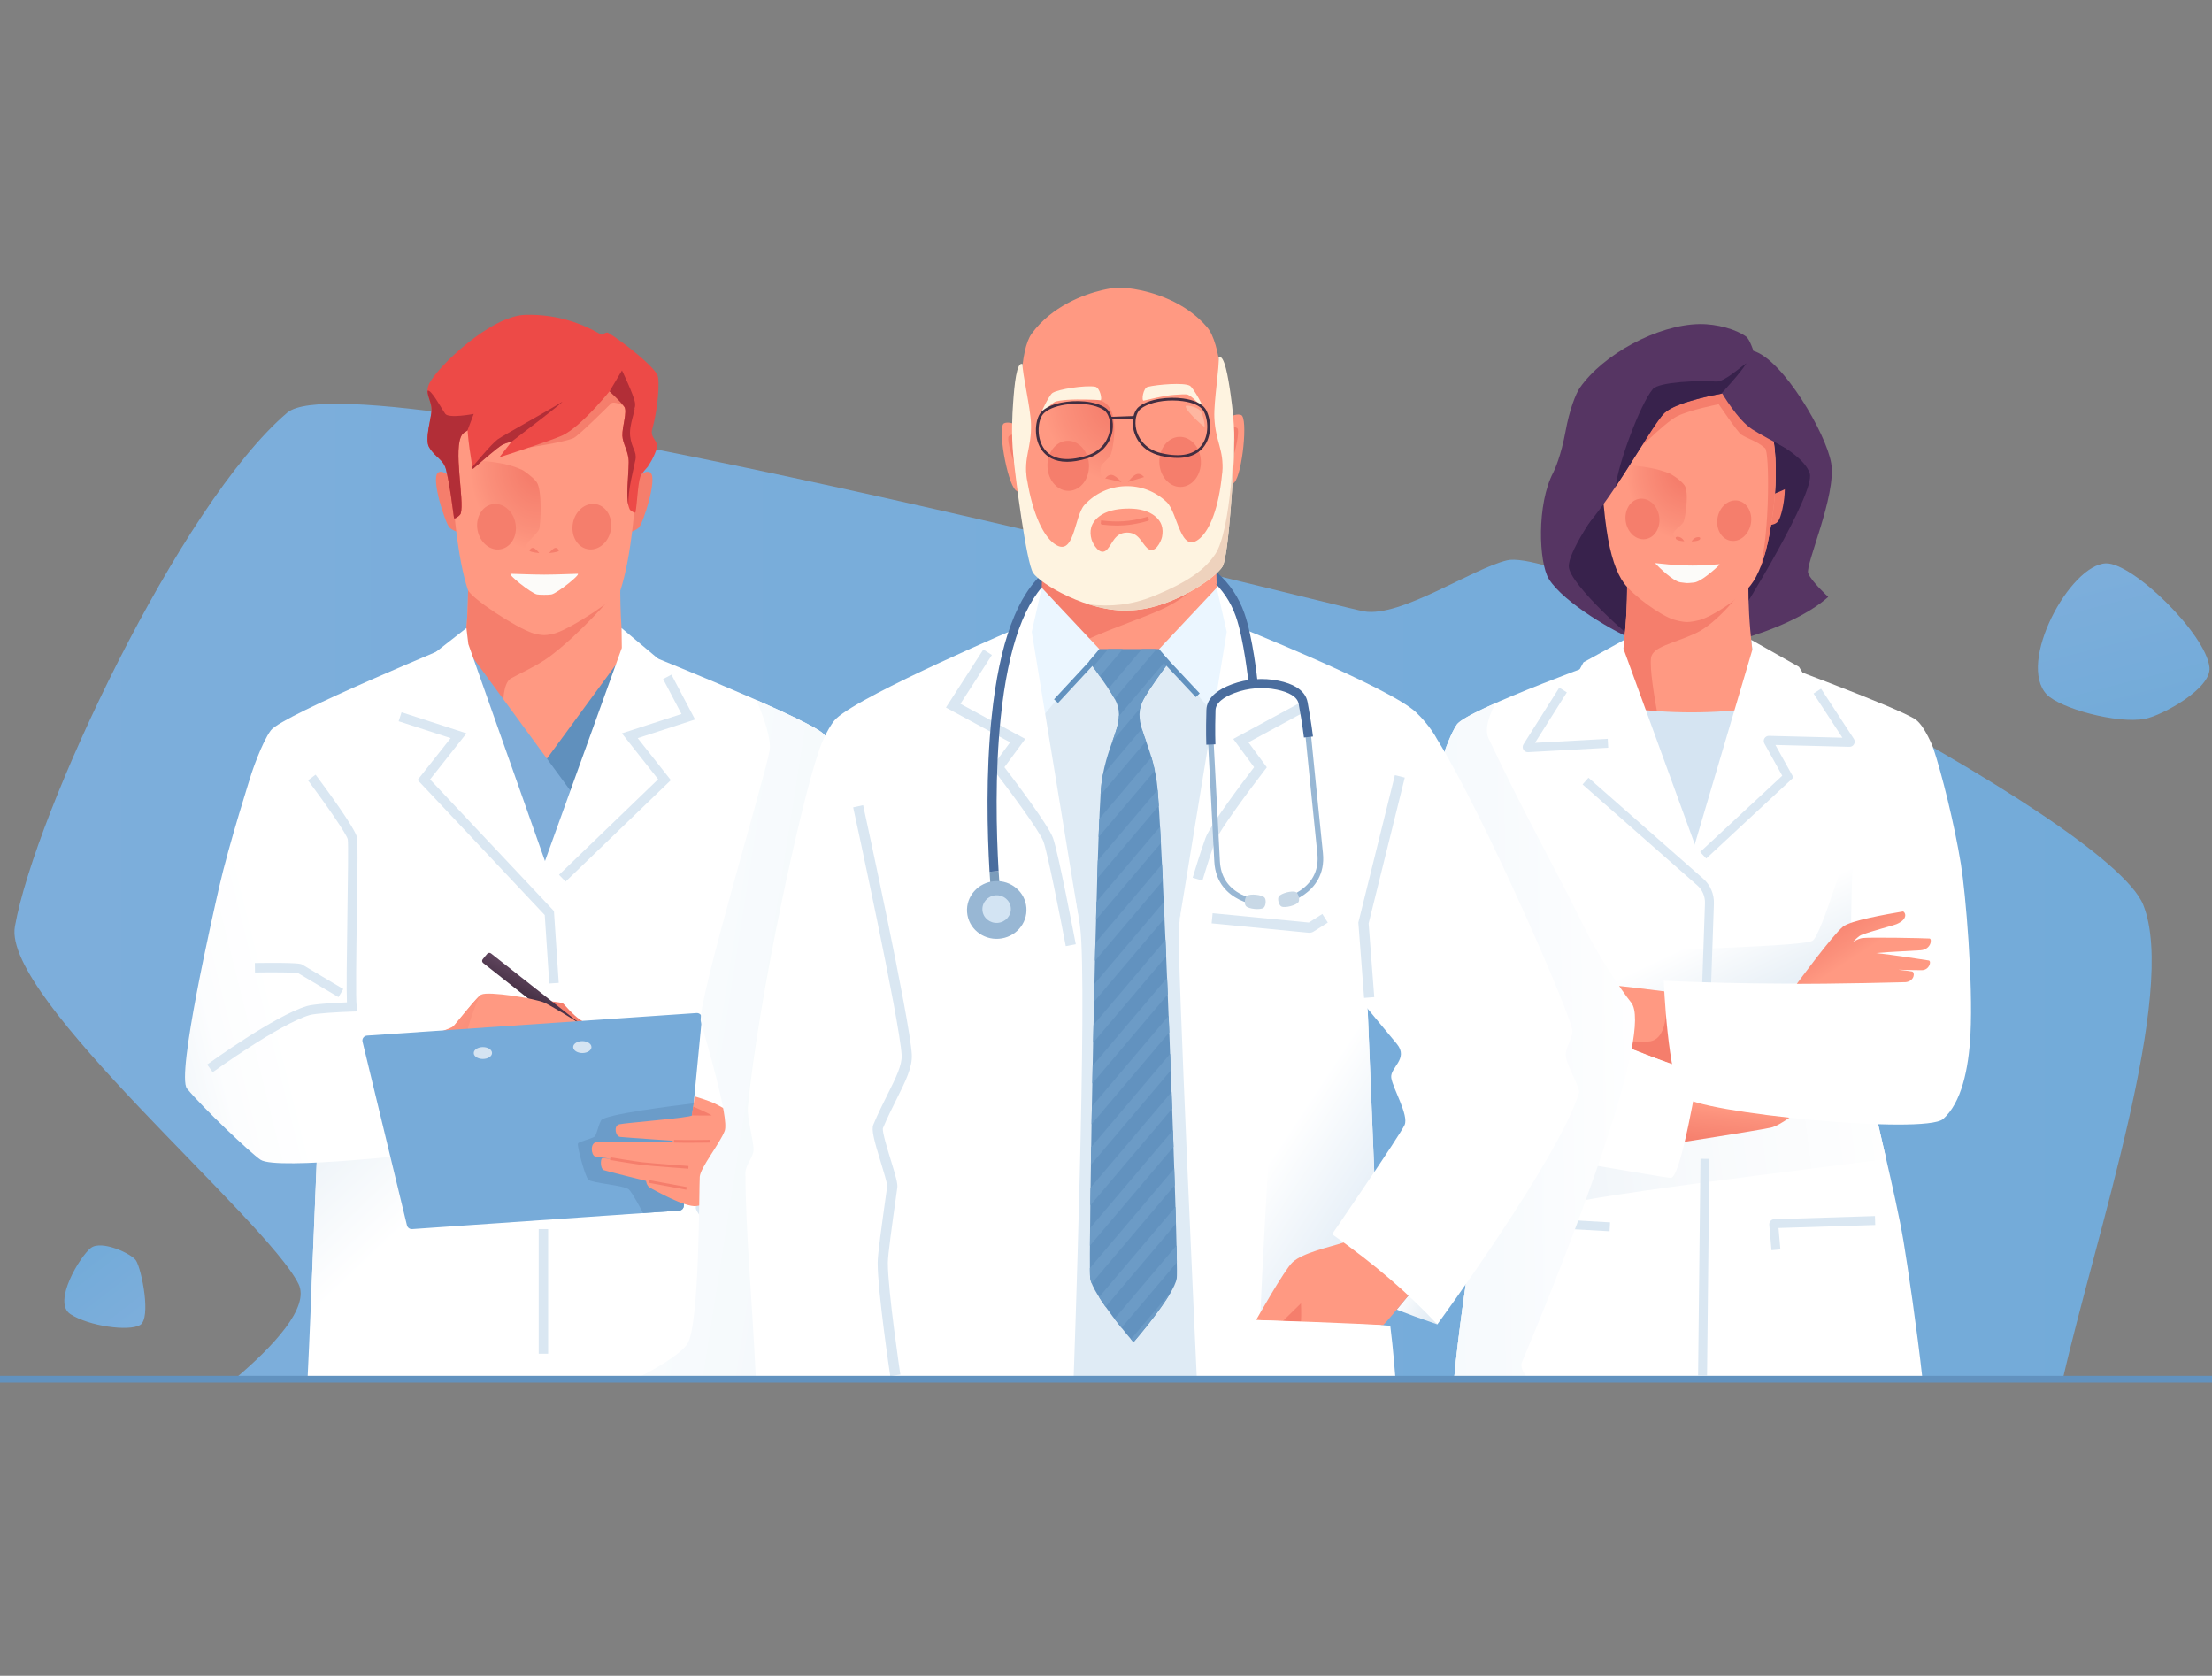 <svg width="400" height="303" viewBox="0 0 400 303" fill="none" xmlns="http://www.w3.org/2000/svg">
<rect x="0" y="0" width="400" height="303" fill="#808080" stroke="none"/>
<path d="M387.561 163.601C381.159 147.696 283.889 98.586 272.517 101.315C266.165 102.838 253.266 111.696 246.653 110.541C241.03 109.559 64.447 63.965 51.932 74.626C32.509 91.171 6.372 146.859 2.691 167.522C0.374 180.526 48.064 220.331 53.969 232.13C56.079 236.347 49.452 243.426 42.398 249.385H373.018C378.881 223.606 393.912 179.377 387.562 163.6L387.561 163.601Z" fill="url(#paint0_linear_289_11166)"/>
<path d="M370.139 125.593C372.494 128.042 382.822 130.944 387.897 129.97C390.95 129.384 399.963 124.486 399.545 120.657C398.885 114.628 385.666 101.71 380.818 101.863C374.328 102.07 364.646 119.879 370.139 125.593Z" fill="url(#paint1_linear_289_11166)"/>
<path d="M24.596 227.92C23.82 226.696 18.373 224.151 16.436 225.636C14.498 227.121 9.404 235.454 12.736 237.615C16.067 239.777 23.267 240.785 25.326 239.58C27.385 238.375 25.629 229.551 24.596 227.921V227.92Z" fill="url(#paint2_linear_289_11166)"/>
<path d="M113.749 119.398C111.389 117.484 112.359 96.831 112.359 96.831L98.415 96.194L84.471 96.831C84.471 96.831 85.397 116.667 83.037 118.581C80.769 120.421 71.441 124.616 71.441 124.616L98.415 165.106L125.195 124.906C125.195 124.906 116.018 121.237 113.75 119.398H113.749Z" fill="#FF9982"/>
<path d="M106.227 100.163C105.764 99.809 84.473 96.832 84.473 96.832C84.473 96.832 85.398 116.667 83.039 118.581C82.334 119.152 80.95 119.95 79.375 120.779C81.384 125.881 92.243 141.537 92.199 139.594C92.175 138.503 89.328 124.501 92.388 122.663C93.299 122.116 97.168 120.378 99.334 118.757C105.247 114.334 110.669 107.757 110.95 107.549C111.352 107.25 108.059 101.564 106.226 100.163H106.227Z" fill="#F57E6C"/>
<path d="M83.233 88.165C83.233 88.165 80.391 84.377 79.158 85.505C77.926 86.634 80.529 94.63 81.281 95.386C82.035 96.144 84.158 96.648 84.261 96.515C84.364 96.379 83.233 88.165 83.233 88.165Z" fill="#F57E6C"/>
<path d="M113.581 88.165C113.581 88.165 116.424 84.377 117.656 85.505C118.889 86.634 116.286 94.63 115.533 95.386C114.78 96.144 112.657 96.648 112.554 96.515C112.45 96.379 113.581 88.165 113.581 88.165Z" fill="#F57E6C"/>
<path d="M114.574 73.207C113.136 62.374 98.408 62.179 98.408 62.179C98.408 62.179 83.679 62.374 82.241 73.207C81.161 81.344 81.803 89.81 82.367 94.885C82.962 100.254 83.739 103.974 84.59 106.613C85.063 108.079 93.256 113.485 96.355 114.483C97.454 114.836 98.408 114.834 98.408 114.834C98.408 114.834 99.362 114.836 100.46 114.483C103.559 113.484 111.753 108.079 112.225 106.613C113.076 103.974 113.852 100.255 114.449 94.885C115.012 89.811 115.654 81.344 114.574 73.207Z" fill="#FF9982"/>
<path d="M117.185 84.336C117.185 84.181 117.856 83.543 118.701 81.324C119.319 79.7 117.44 79.305 117.95 77.566C118.872 74.428 119.454 68.662 118.812 67.653C117.172 65.078 110.142 60.057 109.781 60.117C108.44 60.341 102.906 64.383 102.906 64.383C102.906 64.383 111.571 71.599 112.893 73.549C113.478 74.41 112.483 77.151 112.548 78.793C112.606 80.279 113.718 81.663 113.691 83.596C113.651 86.517 113.059 90.391 113.868 92.087C114.001 92.363 114.869 92.867 114.917 92.622C115.222 91.044 115.324 87.583 115.792 86.178C115.975 85.627 117.185 84.336 117.185 84.336Z" fill="#ED4A47"/>
<path d="M110.669 61.78C106.578 58.862 101.222 56.739 94.965 56.931C88.71 57.122 79.203 66.239 77.647 69.298C76.692 71.177 78.045 72.272 78.045 74.112C78.045 75.494 76.729 79.472 77.607 80.882C78.891 82.941 80.225 82.993 80.704 85.083C81.447 88.325 81.696 90.783 82.097 93.635C82.147 93.991 83.209 93.204 83.318 92.842C84.022 90.511 81.871 80.962 83.571 78.575C85.372 76.045 110.833 69.698 113.1 68.754C116.109 67.499 112.184 62.864 110.666 61.782L110.669 61.78Z" fill="#ED4A47"/>
<path d="M95.758 80.896C95.758 80.896 102.119 79.943 103.711 79.213C104.651 78.784 110.236 73.216 110.47 72.976C111.637 71.778 117.76 77.225 113.001 70.866C111.677 69.098 108.097 63.798 106.301 65.111C104.269 66.596 95.758 81.139 95.758 81.139" fill="#F57E6C"/>
<path d="M96.996 87.093C96.201 86.092 94.57 85.037 94.57 85.037C91.459 83.523 87.6 83.291 83.574 83.141L86.434 99.767L97.01 99.993C97.01 99.993 95.158 99.622 95.139 98.835C95.118 98.048 97.039 96.669 97.484 95.71C97.761 95.11 98.126 88.512 96.996 87.092V87.093Z" fill="url(#paint3_radial_289_11166)"/>
<path d="M107.709 61.667C104.49 60.145 98.746 60.643 92.537 65.111C86.328 69.579 85.176 73.134 84.593 76.134C84.243 77.935 85.49 84.804 85.49 84.804C85.49 84.804 88.904 81.656 90.733 80.483C91.206 80.18 91.806 79.993 92.49 79.873L90.305 82.681C90.305 82.681 99.143 79.863 101.62 78.77C105.014 77.272 110.872 70.217 112.007 68.359C113.897 65.268 109.522 62.523 107.709 61.666V61.667Z" fill="#ED4A47"/>
<path d="M104.438 103.746C103.476 103.756 100.956 103.891 98.41 103.9C95.865 103.892 93.344 103.756 92.383 103.746C91.628 103.738 96.052 107.269 97.097 107.477C97.346 107.528 97.761 107.55 98.41 107.55C99.06 107.55 99.475 107.528 99.724 107.477C100.769 107.269 105.193 103.738 104.438 103.746Z" fill="#FCFBF9"/>
<path d="M90.555 99.303C92.446 98.945 93.635 96.835 93.21 94.589C92.786 92.344 90.908 90.813 89.017 91.171C87.127 91.529 85.938 93.639 86.363 95.885C86.787 98.13 88.665 99.661 90.555 99.303Z" fill="#F57E6C"/>
<path d="M110.449 95.875C110.873 93.629 109.685 91.519 107.794 91.161C105.903 90.803 104.026 92.334 103.601 94.579C103.176 96.825 104.365 98.935 106.256 99.293C108.147 99.651 110.024 98.12 110.449 95.875Z" fill="#F57E6C"/>
<path d="M114.914 83.102C115.179 81.615 114.224 81.085 113.959 78.909C113.693 76.732 115.03 74.228 114.834 72.848C114.639 71.468 112.472 66.974 112.472 66.974L110.219 70.77C111.476 71.943 112.506 72.977 112.897 73.553C113.481 74.413 112.486 77.154 112.552 78.797C112.609 80.283 113.722 81.667 113.695 83.6C113.658 86.2 113.186 89.555 113.654 91.457C113.459 88.72 114.649 84.59 114.914 83.105V83.102Z" fill="#B22E37"/>
<path d="M85.662 74.841C85.662 74.841 81.15 75.716 80.514 74.82C79.753 73.751 77.92 70.269 77.307 70.664C77.319 71.814 78.045 72.763 78.045 74.112C78.045 75.46 76.729 79.473 77.607 80.882C78.891 82.941 80.225 82.993 80.704 85.083C81.447 88.325 81.696 90.783 82.097 93.635C82.147 93.991 83.209 93.204 83.318 92.842C84.022 90.511 81.871 80.962 83.571 78.575C83.726 78.358 84.056 78.112 84.53 77.844L85.661 74.843L85.662 74.841Z" fill="#B22E37"/>
<path d="M85.426 84.43C85.426 84.43 88.875 80.236 90.003 79.439C91.131 78.644 99.186 74.211 101.339 72.847C103.725 71.335 92.494 79.874 92.494 79.874C91.909 79.992 91.32 80.19 90.737 80.484C89.775 81.104 87.523 83.07 85.493 84.805L85.427 84.431L85.426 84.43Z" fill="#B22E37"/>
<path d="M99.305 100.005C99.305 100.005 99.928 99.153 100.421 99.058C100.744 98.995 101.236 99.552 100.989 99.669C100.535 99.886 99.305 100.005 99.305 100.005Z" fill="#F57E6C"/>
<path d="M97.513 100.005C97.513 100.005 96.889 99.153 96.397 99.058C96.074 98.995 95.582 99.552 95.829 99.669C96.283 99.886 97.513 100.005 97.513 100.005Z" fill="#F57E6C"/>
<path d="M112.669 118.402L89.664 149.766L105.482 167.129L112.669 118.402Z" fill="#6090BD"/>
<path d="M85.141 118.402L108.132 149.766L92.308 167.129L85.141 118.402Z" fill="#7FADD9"/>
<path d="M139.022 173.815C138.833 170.045 152.681 139.781 152.681 139.781C152.681 139.781 150.538 133.887 148.599 132.417C144.17 129.06 113.21 116.768 113.21 116.768C113.21 116.768 96.462 161.811 95.942 165.043C95.539 167.544 96.59 223.42 97.103 249.385H143.248C142.762 242.562 139.24 178.133 139.023 173.814L139.022 173.815Z" fill="white"/>
<path d="M100.404 165.043C99.405 158.989 83.622 115.879 83.622 115.879C83.622 115.879 51.033 129.279 48.979 132.049C47.322 134.283 45.508 139.759 45.508 139.759C45.508 139.759 58.434 169.258 58.634 172.912C58.73 174.672 56.133 239.361 55.612 249.385H102.498C102.1 223.935 101.172 169.715 100.402 165.043H100.404Z" fill="white"/>
<path d="M56.18 236.644L78.023 235.649L78.285 201.122L57.633 200.905C57.167 212.799 56.624 226.168 56.204 236.055C56.199 236.252 56.193 236.449 56.18 236.644Z" fill="url(#paint4_linear_289_11166)"/>
<path d="M84.342 113.562L77.151 119.187L72.352 129.597L82.925 133.029L76.644 140.978L102.593 167.129L84.691 116.466L84.342 113.562Z" fill="white"/>
<path d="M120.026 119.959L112.398 113.562L112.446 117.15L97.43 158.793L99.248 162.039L120.161 140.978L113.887 133.029L124.463 129.597L120.026 119.959Z" fill="white"/>
<path d="M99.332 177.826L98.507 165.449L75.516 141.027L81.493 133.462L72.086 130.41L72.613 128.785L84.354 132.595L77.769 140.929L100.17 164.725L101.036 177.713L99.332 177.826Z" fill="#DAE7F2"/>
<path d="M102.275 159.405L101.09 158.176L119.013 140.9L112.458 132.595L123.237 129.098L119.911 122.776L121.422 121.981L125.692 130.097L115.317 133.462L121.312 141.057L102.275 159.405Z" fill="#DAE7F2"/>
<path d="M125.824 218.476C125.96 219.541 130.641 224.984 132.62 224.415C135.137 223.692 140.098 216.707 140.527 214.633C141.692 209 131.14 202.828 130.503 203.383C129.22 204.501 125.693 217.443 125.824 218.476Z" fill="url(#paint5_linear_289_11166)"/>
<path d="M99.121 222.236H97.414V244.772H99.121V222.236Z" fill="#DAE7F2"/>
<path d="M90.574 180.259C90.574 180.259 101.148 180.954 101.817 181.444C102.189 181.716 103.421 183.373 104.944 184.404C106.163 185.229 107.785 185.965 107.712 186.208C107.546 186.754 105.427 188.562 104.197 187.959C102.966 187.357 90.575 180.259 90.575 180.259H90.574Z" fill="#F57E6C"/>
<path d="M87.361 174.114L108.398 190.703C108.964 191.149 109.593 191.511 110.264 191.78C111.008 192.077 111.81 192.359 112.657 192.627C112.207 191.875 111.754 191.166 111.297 190.518C110.884 189.932 110.388 189.408 109.822 188.962L88.79 172.392C88.584 172.23 88.283 172.257 88.11 172.454C87.995 172.586 87.852 172.751 87.689 172.948C87.526 173.144 87.389 173.315 87.281 173.453C87.119 173.659 87.155 173.951 87.361 174.114Z" fill="url(#paint6_linear_289_11166)"/>
<path d="M106.876 189.719C107.533 189.443 107.918 188.211 107.793 187.454C107.641 186.536 99.557 181.8 98.537 181.327C96.759 180.503 88.267 179.182 87.047 179.83C86.037 180.368 82.843 184.843 82.079 185.515C81.316 186.188 72.01 189.184 71.956 189.243C69.454 191.956 72.613 205.921 72.613 205.921C72.613 205.921 78.708 199.13 81.55 198.524C82.249 198.375 83.807 198.842 84.436 198.933C85.064 199.022 94.327 197.878 95.09 197.319C95.612 196.939 96.389 195.567 96.371 194.716C96.949 194.73 100.195 194.291 100.889 193.962C101.54 193.653 101.846 192.873 101.903 191.989C103.911 192.293 105.49 192.535 105.814 192.588C107.026 192.786 107.985 190.557 107.495 190.089C107.436 190.033 107.179 189.859 106.877 189.717L106.876 189.719Z" fill="#FF9982"/>
<path d="M87.048 179.83C86.141 180.188 81.787 193.331 83.784 195.008C88.312 198.807 93.388 197.898 85.461 198.916C85.28 198.939 84.66 198.972 84.506 198.939C83.685 198.761 82.658 198.602 82.178 198.555C80.812 198.416 76.317 202.216 75.795 201.75C75.272 201.283 75.872 195.369 76.063 192.442C76.253 189.521 76.067 187.917 77.874 187.22C79.68 186.522 81.574 186.072 81.961 185.601C82.362 185.111 86.893 179.536 87.048 179.833V179.83Z" fill="url(#paint7_linear_289_11166)"/>
<path d="M45.507 139.76C45.507 139.76 41.341 152.823 39.614 160.456C38.495 165.401 31.853 194.445 33.812 196.828C36.676 200.312 45.278 208.461 47.111 209.699C50.043 211.68 77.931 208.416 77.931 208.416C77.931 208.416 76.671 191.574 77.616 188.476C78.034 187.107 79.82 184.757 79.82 184.757C79.82 184.757 66.742 184.902 65.201 184.647C63.33 184.339 64.157 151.494 63.055 146.839C61.956 142.199 45.507 139.76 45.507 139.76Z" fill="url(#paint8_linear_289_11166)"/>
<path d="M125.956 183.171L66.378 187.25C65.821 187.289 65.427 187.81 65.556 188.342L73.588 221.552C73.691 221.977 74.088 222.265 74.528 222.235L122.815 218.89C123.256 218.859 123.607 218.52 123.649 218.084L126.921 184.139C126.974 183.596 126.512 183.133 125.956 183.171Z" fill="#77ABD9"/>
<path d="M85.668 190.399C85.665 190.993 86.403 191.474 87.317 191.474C88.23 191.474 88.973 190.993 88.974 190.399C88.977 189.805 88.238 189.323 87.326 189.323C86.413 189.323 85.67 189.805 85.668 190.399Z" fill="#D5E4F2"/>
<path d="M103.648 189.323C103.648 189.917 104.39 190.399 105.304 190.399C106.217 190.399 106.956 189.917 106.954 189.323C106.952 188.73 106.211 188.249 105.299 188.249C104.386 188.249 103.647 188.73 103.648 189.323Z" fill="#D5E4F2"/>
<path d="M123.648 218.084L125.441 199.488C121.825 199.921 109.272 201.501 108.7 202.577C108.03 203.836 107.95 205.164 107.5 205.524C107.052 205.884 104.777 206.382 104.524 206.743C104.271 207.103 105.788 212.673 106.381 213.299C106.974 213.925 112.935 214.301 113.741 215.096C114.342 215.686 115.652 218.127 116.287 219.343L122.816 218.891C123.257 218.86 123.608 218.521 123.65 218.085L123.648 218.084Z" fill="#6B9CC9"/>
<path d="M125.119 201.676C125.129 202.082 112.926 203.033 111.967 203.288C110.912 203.569 111.286 205.48 112.157 205.572C112.592 205.619 115.574 205.843 118.45 206.039C121.352 206.235 121.704 206.22 121.708 206.33C121.712 206.416 120.274 206.592 116.328 206.484C112.435 206.377 108.788 206.436 107.87 206.527C106.659 206.646 106.882 208.898 107.632 209.101C108.705 209.391 122.832 211.007 122.832 211.007C122.832 211.007 109.266 209.265 108.883 209.442C108.564 209.59 108.542 211.273 109.157 211.564C109.45 211.703 116.832 213.524 116.832 213.524C116.832 213.524 116.891 214.428 117.602 214.797C118.311 215.167 123.851 218.319 125.894 218.071C127.936 217.823 130.932 216.198 132.31 216.105C133.779 216.005 147.457 214.662 147.457 214.662C149.73 209.432 149.7 204.401 147.881 199.525C147.881 199.525 136.424 203.769 135.936 203.347C135.449 202.925 130.361 200.071 129.257 199.527C128.153 198.983 125.619 198.244 125.619 198.244L125.121 201.676H125.119Z" fill="#FF9982"/>
<path d="M125.117 201.677C125.117 201.677 128.464 201.73 128.674 201.677C128.884 201.624 125.35 200.075 125.35 200.075L125.117 201.677Z" fill="#F57E6C"/>
<path d="M124.555 206.625C123.577 206.625 122.599 206.616 121.863 206.59L121.88 206.102C124.062 206.179 128.4 206.102 128.444 206.102L128.453 206.59C128.423 206.59 126.492 206.625 124.556 206.625H124.555Z" fill="#F57E6C"/>
<path d="M124.474 211.315C124.408 211.31 117.856 210.84 116.086 210.633C114.649 210.465 110.355 209.748 110.312 209.741L110.394 209.259C110.437 209.267 114.718 209.983 116.142 210.148C117.903 210.353 124.443 210.824 124.508 210.829L124.474 211.315Z" fill="#F57E6C"/>
<path d="M117.381 213.385L117.293 213.865L124.106 215.118L124.194 214.638L117.381 213.385Z" fill="#F57E6C"/>
<path d="M152.683 139.781C157.674 155.542 160.895 166.041 163.922 179.998C164.477 182.556 163.596 183.396 164.033 185.208C164.579 187.468 165.795 190.242 165.822 190.83C165.959 193.806 164.326 206.795 161.896 209.793C159.461 212.798 132.624 224.392 132.624 224.392L134.555 216.63C134.945 212.961 135.425 208.494 133.601 203.347C132.984 201.605 132.096 200.926 130.328 199.774C130.328 199.774 135.625 197.018 139.593 194.746C140.788 194.062 135.985 154.808 136.431 153.252C138.707 145.332 152.681 139.781 152.681 139.781H152.683Z" fill="white"/>
<path d="M132.835 199.778L131.977 198.302C134.264 196.971 141.819 192.603 142.998 192.319C144.62 191.93 158.573 192.058 160.158 192.074L160.141 193.78C154.233 193.72 144.463 193.722 143.397 193.978C142.695 194.167 137.475 197.075 132.836 199.776L132.835 199.778Z" fill="#DAE7F2"/>
<path d="M138.94 185.415L137.234 185.328C137.382 182.464 138.688 157.287 139.21 155.029C139.719 152.82 144.427 141.392 144.627 140.906L146.206 141.557C144.529 145.623 141.257 153.753 140.875 155.412C140.462 157.199 139.339 177.675 138.941 185.415H138.94Z" fill="#DAE7F2"/>
<path d="M159.142 183.175L144.422 189.299L145.077 190.875L159.797 184.75L159.142 183.175Z" fill="#DAE7F2"/>
<path d="M38.463 193.865L37.461 192.483C37.958 192.122 49.719 183.633 55.497 181.902C56.769 181.521 60.864 181.312 62.736 181.235C62.633 178.869 62.707 173.109 62.826 165.08C62.913 159.173 63.013 152.48 62.889 151.765C62.701 150.857 59.086 145.625 55.702 141.095L57.07 140.073C58.742 142.312 64.224 149.745 64.563 151.433C64.708 152.156 64.666 156.154 64.534 165.104C64.431 172.047 64.303 180.687 64.499 181.92L64.65 182.875L63.684 182.907C61.155 182.991 57.02 183.228 55.988 183.537C50.485 185.185 38.583 193.778 38.464 193.865H38.463Z" fill="#DAE7F2"/>
<path d="M61.204 180.293C58.913 178.928 54.593 176.353 53.864 175.928C53.157 175.809 49.425 175.784 46.109 175.83L46.086 174.123C53.954 174.015 54.407 174.272 54.625 174.396C55.098 174.664 61.794 178.658 62.079 178.827L61.205 180.293H61.204Z" fill="#DAE7F2"/>
<path style="mix-blend-mode:multiply" d="M141.577 220.415C149.62 216.763 160.396 211.646 161.897 209.795C164.327 206.796 165.96 193.808 165.824 190.831C165.797 190.243 164.58 187.469 164.035 185.21C163.598 183.396 164.477 182.558 163.923 180C160.896 166.042 157.676 155.544 152.684 139.782C152.684 139.782 150.54 133.888 148.601 132.419C147.062 131.252 142.318 129.005 136.783 126.571C138.179 129.866 139.481 133.629 139.18 135.641C138.573 139.711 125.935 181.657 126.744 184.73C127.555 187.802 131.937 202.194 131.041 204.499C130.146 206.804 126.673 211.089 126.539 212.766C126.405 214.445 126.539 239.823 124.269 243.039C123.246 244.488 120.476 246.507 114.855 249.387H143.249C143.052 246.613 142.352 234.321 141.577 220.416V220.415Z" fill="url(#paint9_linear_289_11166)"/>
<path d="M317.074 63.439C317.074 63.439 316.397 61.333 315.753 60.861C313.998 59.576 310.508 58.546 307.312 58.597C299.753 58.72 289.906 64.054 285.688 70.112C284.923 71.211 283.794 74.169 283.1 77.989C282.306 82.346 281.141 84.937 280.897 85.397C277.837 91.172 278.269 101.775 280.087 104.693C282.768 108.998 292.271 114.501 295.935 115.858C311.551 121.64 317.074 63.439 317.074 63.439Z" fill="#563563"/>
<path d="M317.074 63.439C322.414 65.007 330.252 78.406 331.141 83.775C332.105 89.597 326.404 102.168 326.98 103.653C327.556 105.137 330.604 107.927 330.604 107.927C323.196 114.599 304.358 119.093 303.935 116.01C303.623 113.734 299.753 84.08 302.301 78.989C304.848 73.898 317.074 63.44 317.074 63.44V63.439Z" fill="#563563"/>
<path d="M290.471 90.063C290.471 90.063 283.644 99.195 283.688 102.42C283.733 105.644 295.817 116.304 295.932 115.858C296.421 113.978 297.736 105.778 296.216 102.146C294.695 98.514 290.471 90.063 290.471 90.063Z" fill="#38224C"/>
<path d="M319.401 79.108C319.401 79.108 326.114 82.131 327.255 85.579C328.397 89.027 314.811 111.01 314.759 110.846C314.708 110.681 307.707 93.492 308.893 92.267C310.079 91.042 319.401 79.109 319.401 79.109V79.108Z" fill="#38224C"/>
<path d="M316.841 117.097C315.752 108.347 316.312 102.036 316.237 99.944L305.198 100.199L294.159 99.944C294.084 102.034 294.644 108.346 293.555 117.097C293.296 119.178 288.759 120.636 283.578 122.161C283.578 122.161 291.774 149.301 305.198 159.914C318.624 149.301 326.819 122.161 326.819 122.161C321.637 120.636 317.101 119.178 316.841 117.097Z" fill="#FF9982"/>
<path d="M301.877 140.073C301.469 137.813 298.076 122.61 298.556 118.972C298.83 116.898 302.518 116.398 306.617 114.508C310.799 112.581 315.24 106.43 315.24 106.43L305.199 106.064L294.228 104.348C294.269 107.458 294.211 111.835 293.555 117.097C293.468 117.798 292.895 118.428 291.977 119.012C293.601 123.783 302.157 141.618 301.877 140.073Z" fill="#F57E6C"/>
<path d="M318.746 94.861C318.746 94.861 320.906 95.319 321.622 94.123C322.55 92.571 323.635 85.666 321.575 85.523C318.891 85.336 318.746 94.86 318.746 94.86V94.861Z" fill="#F57E6C"/>
<path d="M318.211 90.192C318.211 90.192 324.774 88.203 324.606 86.889C324.437 85.576 320.011 80.977 318.845 82.049C317.678 83.121 318.211 90.191 318.211 90.191V90.192Z" fill="#38224C"/>
<path d="M319.118 73.333C316.733 67.119 305.788 66.652 305.788 66.652C305.788 66.652 294.832 66.736 292.233 72.864C288.707 81.176 289.818 90.875 290.513 95.709C291.208 100.544 292.335 103.605 293.647 105.418C295.274 107.664 300.312 111.323 302.7 112.045C304.112 112.471 304.988 112.465 304.988 112.465C304.988 112.465 305.865 112.502 307.29 112.125C309.702 111.488 314.865 108.007 316.569 105.819C317.944 104.053 319.178 101.031 320.04 96.225C320.903 91.419 322.352 81.764 319.118 73.335V73.333Z" fill="#FF9982"/>
<path d="M319.121 73.333C316.737 67.119 305.791 66.652 305.791 66.652C305.791 66.652 294.835 66.736 292.236 72.864C290.263 77.517 289.742 82.603 289.788 87.027C291.437 85.931 293.118 84.51 294.746 82.763C294.746 82.763 300.977 76.393 303.319 75.24C305.662 74.087 310.803 73.091 310.803 73.091C310.803 73.091 314.18 78.118 314.891 78.591C316.152 79.427 317.573 79.642 319.177 81.031C320.011 81.752 320.028 96.222 318.311 102.651C318.976 100.995 319.567 98.883 320.043 96.225C320.906 91.419 322.355 81.764 319.121 73.335V73.333Z" fill="#F57E6C"/>
<path d="M311.375 71.054C311.375 71.054 314.212 75.933 316.85 77.625C319.389 79.253 328.106 83.721 328.106 83.721C328.106 83.721 321.385 68.159 316.534 64.397C313.476 68.191 311.376 71.054 311.376 71.054H311.375Z" fill="#563563"/>
<path d="M304.246 97.97C304.246 97.97 302.572 97.194 302.584 96.539C302.596 95.885 303.969 95.196 304.432 94.395C304.722 93.894 305.501 89.004 304.612 87.748C303.834 86.649 302.039 85.67 302.039 85.67C299.125 84.42 295.482 84.091 291.641 83.98L293.708 97.815L304.246 97.971V97.97Z" fill="url(#paint10_radial_289_11166)"/>
<path d="M316.606 94.718C316.988 92.719 315.952 90.841 314.293 90.524C312.634 90.207 310.979 91.571 310.598 93.571C310.216 95.571 311.251 97.449 312.91 97.765C314.57 98.082 316.224 96.718 316.606 94.718Z" fill="#F57E6C"/>
<path d="M297.573 97.475C299.242 97.216 300.343 95.376 300.031 93.364C299.719 91.352 298.113 89.931 296.444 90.19C294.775 90.448 293.675 92.289 293.986 94.301C294.298 96.313 295.904 97.734 297.573 97.475Z" fill="#F57E6C"/>
<path d="M311.503 71.14C311.503 71.14 303.48 72.485 301.072 74.589C298.511 76.829 289.916 93.859 282.901 98.995C282.901 98.995 281.527 80.777 287.807 73.623C297.413 62.68 316.109 64.449 316.079 65.923C316.049 67.396 311.505 71.141 311.505 71.141L311.503 71.14Z" fill="#563563"/>
<path d="M305.891 97.888C305.891 97.888 306.092 97.528 306.448 97.307C306.886 97.034 307.63 97.03 307.432 97.464C307.233 97.898 305.891 97.888 305.891 97.888Z" fill="#F57E6C"/>
<path d="M304.565 97.866C304.565 97.866 304.378 97.5 304.029 97.265C303.599 96.978 302.856 96.947 303.041 97.388C303.225 97.829 304.565 97.866 304.565 97.866Z" fill="#F57E6C"/>
<path d="M310.882 102.023C310.189 102.049 307.454 102.323 305.153 102.243C302.85 102.243 300.128 101.875 299.436 101.824C299.377 101.821 299.345 101.891 299.385 101.932C299.955 102.52 302.495 105.07 303.866 105.286C304.435 105.375 305.097 105.426 305.097 105.426C305.097 105.426 305.76 105.399 306.333 105.329C307.711 105.16 310.338 102.701 310.928 102.134C310.971 102.093 310.94 102.022 310.881 102.024L310.882 102.023Z" fill="#FCFBF9"/>
<path d="M315.807 65.676C314.875 66.242 311.8 69.098 310.345 68.986C307.429 68.763 299.987 69.02 298.876 70.357C296.554 73.15 292.548 84.031 292.18 87.953C296.168 81.989 299.605 75.87 301.07 74.589C303.23 72.701 309.905 71.426 311.26 71.183C311.357 71.073 314.837 67.337 315.807 65.677V65.676Z" fill="#38224C"/>
<path d="M305.88 160.201L317.948 127.96C309.903 129.085 301.857 129.085 293.812 127.96L305.88 160.201Z" fill="#D5E4F2"/>
<path d="M344.216 224.434C342.791 215.895 338.677 200.011 337.853 194.922C336.616 187.284 336.012 154.936 337.459 151.514C338.907 148.092 349.566 135.167 349.566 135.167C349.566 135.167 348.1 131.375 346.475 130.153C343.699 128.067 317.83 118.594 317.83 118.594C317.83 118.594 306.157 153.17 306.08 156.742C305.987 161.113 305.902 232.682 305.883 249.387H347.649C346.674 240.471 344.989 229.072 344.217 224.435L344.216 224.434Z" fill="white"/>
<path d="M308.469 160.836C307.995 157.922 292.786 118.397 292.786 118.397C292.786 118.397 265.373 128.192 263.439 131.01C262.404 132.518 261.383 135.438 261.383 135.438C261.383 135.438 273.714 149.412 274.377 153.761C275.029 158.035 273.473 187.604 272.455 192.949C271.437 198.294 267.128 219.763 266.104 225.516C265.324 229.898 263.685 241.392 262.94 249.387H307.858C308.34 212.991 308.731 162.453 308.469 160.837V160.836Z" fill="white"/>
<path d="M291.863 188.233H335.544C335.544 188.233 336.491 146.148 335.537 148.69C334.583 151.231 329.404 169.248 327.728 170.116C325.289 171.38 290.771 171.785 283.671 172.869C279.714 173.473 291.863 188.233 291.863 188.233Z" fill="url(#paint11_linear_289_11166)"/>
<path d="M278.931 218.696C284.542 216.39 328.223 211.311 341.082 209.563C339.935 204.576 338.805 199.798 338.189 196.73L271.456 198.054C269.792 206.503 266.913 220.951 266.102 225.514C265.322 229.897 263.683 241.391 262.938 249.386H266.418C266.418 249.386 274.346 220.581 278.932 218.696H278.931Z" fill="url(#paint12_linear_289_11166)"/>
<path d="M276.242 188.233L290.773 188.196C283.314 171.952 275.979 147.952 276.25 153.895C276.564 160.804 276.242 188.233 276.242 188.233Z" fill="url(#paint13_linear_289_11166)"/>
<path d="M316.68 115.695L316.876 117.5L305.883 154.637L322.472 140.326L318.671 133.31L333.437 133.784L325.314 120.572L316.68 115.695Z" fill="white"/>
<path d="M293.721 115.695L286.344 119.753L278.539 134.206L292.831 132.737L288.731 141.519L310.312 163.2L293.568 117.277L293.721 115.695Z" fill="white"/>
<path d="M275.75 179.93C275.75 179.93 280.103 178.298 284.962 177.694C288.091 177.305 315.136 181.163 315.136 181.163L315.801 197.718C315.801 197.718 291.355 188.154 289.301 187.388C287.598 186.753 275.9 182.836 275.9 182.836L275.75 179.93Z" fill="#FF9982"/>
<path d="M304.423 180.39L301.208 179.938C301.208 179.938 302.208 188.06 298.103 188.319C295.554 188.48 292.202 188.015 289.93 187.627C292.336 188.552 299.964 191.529 306.318 194.011L304.423 180.39Z" fill="#F57E6C"/>
<path d="M307.501 209.525L307.07 248.69L308.686 248.708L309.117 209.542L307.501 209.525Z" fill="#DAE7F2"/>
<path d="M276.282 136.004C275.953 136.004 275.649 135.832 275.48 135.545C275.303 135.244 275.309 134.872 275.496 134.577L281.969 124.328L283.335 125.191L277.573 134.316L290.727 133.586L290.816 135.2L276.335 136.002C276.317 136.002 276.3 136.003 276.283 136.003L276.282 136.004Z" fill="#DAE7F2"/>
<path d="M308.508 204.535L306.894 204.479L308.313 163.319C308.356 162.08 307.847 160.9 306.916 160.081L286.18 141.839L287.247 140.626L307.983 158.868C309.278 160.007 309.987 161.65 309.928 163.374L308.508 204.535Z" fill="#DAE7F2"/>
<path d="M303.82 206.578C303.82 206.578 316.99 204.547 320.184 203.897C322.071 203.514 325.517 200.6 325.517 200.6L305.887 197.656L303.822 206.578H303.82Z" fill="url(#paint14_linear_289_11166)"/>
<path d="M261.383 135.438C261.383 135.438 273.778 144.457 275.751 150.341C276.702 153.176 277.224 176.471 277.538 182.222C277.578 182.959 278.05 183.601 278.74 183.862C290.631 188.345 307.069 194.046 307.069 194.046C307.069 194.046 303.977 213.118 302.121 212.981C301.145 212.91 296.111 212.017 287.532 210.579C274.425 208.383 257.445 202.451 255.969 199.634C254.635 197.085 254.732 187.033 254.924 182.313C255.483 168.665 257.321 149.008 261.383 135.437V135.438Z" fill="white"/>
<path d="M300.855 177.327C300.855 177.327 301.587 195.217 304.291 198.228C306.994 201.239 348.095 205.223 351.378 202.327C354.661 199.43 355.992 193.404 356.326 186.975C356.808 177.667 355.463 161.592 354.598 156.261C353.419 148.974 351.118 139.801 349.569 135.167C349.569 135.167 336.487 146.823 335.768 149.69C334.652 154.139 334.724 168.34 334.693 177.666C319.01 178.219 300.855 177.325 300.855 177.325V177.327Z" fill="white"/>
<path d="M348.768 173.66C347.988 173.525 342.159 172.639 339.239 172.324C341.832 172.082 346.159 171.917 347.322 171.821C349.251 171.661 349.407 169.732 348.923 169.699C347.812 169.623 338.205 169.44 336.786 169.613C336.345 169.667 335.758 169.92 335.087 170.297C335.691 169.682 336.247 169.187 336.577 169.062C338.696 168.265 342.31 167.37 342.95 167.098C345.306 166.098 344.419 164.752 344.084 164.808C341.109 165.315 334.592 166.446 333.246 167.569C331.304 169.189 324.922 177.888 324.922 177.889C324.927 177.889 331.998 177.904 344.611 177.583C346.223 177.4 346.339 175.768 345.756 175.649C345.426 175.582 344.497 175.465 343.275 175.335C345.151 175.382 346.963 175.433 347.564 175.417C348.891 175.38 349.338 173.76 348.768 173.661V173.66Z" fill="url(#paint15_linear_289_11166)"/>
<path d="M308.542 155.231L307.441 154.047L322.289 140.258L319.055 134.431C318.893 134.14 318.9 133.783 319.072 133.498C319.244 133.213 319.558 133.041 319.891 133.05L333.169 133.385L327.949 125.404L329.302 124.52L335.237 133.595C335.428 133.885 335.44 134.253 335.272 134.556C335.102 134.86 334.784 135.043 334.436 135.034L321.05 134.695L324.316 140.58L308.542 155.231Z" fill="#DAE7F2"/>
<path d="M271.204 219.898L271.113 221.513L291.063 222.628L291.154 221.014L271.204 219.898Z" fill="#DAE7F2"/>
<path d="M320.342 226.05L319.941 221.457C319.919 221.205 320.002 220.949 320.172 220.759C320.341 220.568 320.584 220.454 320.838 220.447L339.052 219.877L339.102 221.493L321.613 222.041L321.951 225.911L320.341 226.052L320.342 226.05Z" fill="#DAE7F2"/>
<path style="mix-blend-mode:multiply" d="M275.2 246.34C285.428 222.027 298.899 186.153 294.964 181.267C293.119 178.976 288.907 172.58 286.724 168.138C281.085 156.665 275.809 147.562 269.167 133.484C268.308 131.663 269.564 128.838 270.428 127.134C270.125 127.272 269.216 127.675 268.349 128.08C267.568 128.446 266.837 128.815 266.613 128.929C264.945 129.781 263.788 130.507 263.443 131.009C262.408 132.517 261.386 135.437 261.386 135.437C257.326 149.006 255.488 168.665 254.928 182.313C254.736 187.033 254.639 197.085 255.973 199.634C256.808 201.228 262.608 203.82 269.861 206.166C268.355 213.784 266.694 222.222 266.109 225.514C265.329 229.897 263.69 241.391 262.945 249.386H276.431C275.305 248.145 274.917 247.02 275.202 246.341L275.2 246.34Z" fill="url(#paint16_linear_289_11166)"/>
<path d="M220.152 109.881C219.862 102.555 219.872 97.882 219.97 89.43H188.443C188.541 97.881 188.551 102.555 188.262 109.881C188.147 112.768 178.897 115.994 177.348 116.71C177.348 116.71 200.027 146.901 204.207 149.483C208.386 146.901 231.066 116.71 231.066 116.71C229.517 115.994 220.266 112.768 220.152 109.881Z" fill="#FF9982"/>
<path d="M210.983 109.738C225.487 102.278 217.066 91.332 217.066 91.332C217.066 91.332 202.46 90.638 188.443 89.43C188.541 97.881 188.551 102.555 188.262 109.881C188.147 112.768 178.897 115.994 177.348 116.71C177.348 116.71 189.561 132.967 197.713 142.643C199.19 142.713 192.198 131.291 190.661 120.599C190.107 116.744 205.587 112.514 210.983 109.739V109.738Z" fill="#F57E6C"/>
<path d="M223.467 113.149C223.467 113.149 212.101 119.697 204.2 119.697C196.299 119.697 184.934 113.149 184.934 113.149L176.328 249.386H232.072L223.467 113.149Z" fill="#DFEBF5"/>
<path d="M206.539 126.952C207.466 124.753 213.163 117.359 213.163 117.359H195.242C195.242 117.359 200.94 124.753 201.866 126.952C203.552 130.954 200.311 133.791 199.215 141.369C198.28 147.841 196.773 228.262 197.14 231.09C197.533 234.117 204.969 242.689 204.969 242.689C204.969 242.689 212.404 234.116 212.797 231.09C213.164 228.264 210.123 147.841 209.187 141.369C208.092 133.791 204.851 130.954 206.537 126.952H206.539Z" fill="#6292BF"/>
<path d="M196.053 118.426L196.953 117.361H195.242C195.242 117.361 195.558 117.771 196.053 118.426Z" fill="#6C9BC6"/>
<path d="M197.664 120.586C198.061 121.127 198.477 121.7 198.888 122.277L203.047 117.361H200.393L197.665 120.586H197.664Z" fill="#6C9BC6"/>
<path d="M200.43 124.515C200.883 125.198 201.274 125.822 201.552 126.326L209.135 117.361H206.481L200.431 124.515H200.43Z" fill="#6C9BC6"/>
<path d="M213.163 117.361H212.576L202.34 129.463C202.295 130.852 201.79 132.256 201.18 133.972L206.189 128.05C206.266 127.691 206.381 127.328 206.539 126.953C207.466 124.754 213.163 117.361 213.163 117.361Z" fill="#6C9BC6"/>
<path d="M199.427 140.111C199.351 140.517 199.281 140.934 199.218 141.369C199.153 141.818 199.086 142.624 199.016 143.734L207.241 134.009C206.953 133.202 206.689 132.464 206.484 131.765L199.426 140.11L199.427 140.111Z" fill="#6C9BC6"/>
<path d="M198.795 148.058C198.752 149.068 198.708 150.17 198.664 151.352L208.828 139.337C208.642 138.468 208.432 137.669 208.213 136.927L198.797 148.06L198.795 148.058Z" fill="#6C9BC6"/>
<path d="M198.517 155.593C198.483 156.64 198.448 157.728 198.414 158.853L209.551 145.686C209.476 144.524 209.406 143.552 209.341 142.797L198.517 155.594V155.593Z" fill="#6C9BC6"/>
<path d="M198.285 163.065C198.254 164.124 198.225 165.206 198.195 166.309L209.933 152.431C209.879 151.39 209.825 150.406 209.773 149.483L198.285 163.066V163.065Z" fill="#6C9BC6"/>
<path d="M198.085 170.504C198.058 171.57 198.031 172.648 198.004 173.737L210.271 159.235C210.223 158.216 210.175 157.225 210.127 156.267L198.084 170.504H198.085Z" fill="#6C9BC6"/>
<path d="M197.902 177.921C197.877 178.99 197.853 180.066 197.828 181.145L210.584 166.064C210.538 165.054 210.494 164.06 210.449 163.087L197.902 177.921Z" fill="#6C9BC6"/>
<path d="M197.741 185.32C197.717 186.393 197.695 187.467 197.672 188.539L210.887 172.916C210.844 171.91 210.801 170.915 210.759 169.93L197.741 185.32Z" fill="#6C9BC6"/>
<path d="M197.586 192.704C197.565 193.781 197.543 194.851 197.523 195.915L211.172 179.779C211.131 178.777 211.089 177.779 211.049 176.788L197.587 192.704H197.586Z" fill="#6C9BC6"/>
<path d="M197.448 200.072C197.429 201.153 197.409 202.222 197.391 203.277L211.449 186.656C211.41 185.657 211.37 184.657 211.33 183.659L197.447 200.071L197.448 200.072Z" fill="#6C9BC6"/>
<path d="M197.316 207.425C197.299 208.514 197.282 209.58 197.266 210.622L211.711 193.545C211.673 192.549 211.634 191.547 211.596 190.543L197.317 207.425H197.316Z" fill="#6C9BC6"/>
<path d="M197.206 214.759C197.191 215.863 197.176 216.926 197.164 217.946L211.968 200.444C211.932 199.451 211.895 198.449 211.857 197.437L197.206 214.758V214.759Z" fill="#6C9BC6"/>
<path d="M197.12 222.066C197.108 223.214 197.1 224.275 197.094 225.233L212.213 207.359C212.178 206.371 212.144 205.366 212.107 204.345L197.118 222.065L197.12 222.066Z" fill="#6C9BC6"/>
<path d="M197.086 229.302C197.093 230.268 197.11 230.885 197.138 231.09C197.173 231.368 197.269 231.693 197.413 232.053L212.438 214.288C212.406 213.309 212.374 212.301 212.34 211.267L197.086 229.301V229.302Z" fill="#6C9BC6"/>
<path d="M198.751 234.538C199.111 235.107 199.509 235.696 199.926 236.287L212.65 221.244C212.623 220.286 212.593 219.274 212.561 218.211L198.75 234.539L198.751 234.538Z" fill="#6C9BC6"/>
<path d="M201.531 238.456C201.973 239.032 202.407 239.582 202.808 240.083L212.815 228.254C212.802 227.397 212.782 226.369 212.754 225.188L201.531 238.456Z" fill="#6C9BC6"/>
<path d="M204.508 242.144C204.801 242.49 204.973 242.689 204.973 242.689C204.973 242.689 209.681 237.262 211.802 233.519L204.508 242.144Z" fill="#6C9BC6"/>
<path d="M188.38 106.268L198.793 117.361L187.302 131.032L184.934 113.149L188.38 106.268Z" fill="#EBF6FF"/>
<path d="M220.02 106.268L209.605 117.361L221.098 131.032L223.466 113.149L220.02 106.268Z" fill="#EBF6FF"/>
<path d="M198.087 118.373L190.602 126.443L191.322 127.111L198.807 119.041L198.087 118.373Z" fill="#6292BF"/>
<path d="M210.053 118.007L209.336 118.678L216.235 126.047L216.952 125.375L210.053 118.007Z" fill="#6292BF"/>
<path d="M184.936 113.149C184.936 113.149 156.151 125.363 151.203 129.926C150.212 130.839 148.595 133.946 147.949 136.207C155.733 151.482 160.27 163.869 160.576 167.776C160.775 170.312 157.3 249.386 157.3 249.386H194.141C194.141 249.386 196.704 178.357 195.327 167.663C194.799 163.558 184.935 113.149 184.935 113.149H184.936Z" fill="white"/>
<path d="M223.469 113.149C223.469 113.149 251.05 124.169 255.997 128.732C256.988 129.646 258.749 131.558 259.908 133.725C252.756 149.101 246.816 163.602 246.816 167.776C246.816 172.954 250.091 249.386 250.091 249.386H216.43C216.43 249.386 212.764 170.385 213.163 167.503C213.73 163.403 223.469 113.15 223.469 113.15V113.149Z" fill="white"/>
<path d="M231.623 187.7C230.019 189.558 227.859 238.697 227.859 238.697L249.675 239.608C249.079 225.594 247.977 199.416 247.324 182.611C243.274 183.603 232.923 186.196 231.624 187.7H231.623Z" fill="url(#paint17_linear_289_11166)"/>
<path d="M188.411 105.315L187.571 105.795C187.355 105.92 187.175 106.1 187.051 106.317L182.577 114.163L174.645 127.476L185.45 133.33L181.904 138.142C181.904 138.142 189.297 147.615 190.966 151.227C192.748 155.087 195.33 167.662 195.33 167.662L186.575 114.249L188.386 106.267L188.411 105.315Z" fill="white"/>
<path d="M219.998 105.315L220.838 105.795C221.054 105.92 221.233 106.1 221.357 106.317L225.831 114.163L233.764 127.476L222.958 133.33L226.504 138.142C226.504 138.142 219.112 147.615 217.443 151.227C215.66 155.087 213.078 167.662 213.078 167.662L221.834 114.249L220.024 106.267L219.998 105.315Z" fill="white"/>
<path d="M252.578 236.797C252.578 236.797 254.884 237.683 255.896 238.049C256.958 238.434 259.91 239.463 259.91 239.463C258.545 237.307 257.225 235.082 255.073 233.782L252.579 236.797H252.578Z" fill="url(#paint18_linear_289_11166)"/>
<path d="M248.99 219.645C248.99 219.645 245.098 223.97 242.772 224.727C240.448 225.484 235.632 226.494 233.738 228.224C232.27 229.566 227.148 238.676 227.148 238.676C227.148 238.676 243.397 239.439 250.114 239.609C250.492 239.393 260.234 227.701 260.234 227.161C260.234 226.621 248.718 219.646 248.718 219.646" fill="#FF9982"/>
<path d="M259.91 133.725C268.416 147.433 284.6 184.626 284.356 186.539C284.113 188.452 282.9 189.574 283.173 191.199C283.445 192.825 285.794 196.78 285.538 197.606C281.827 209.539 259.91 239.464 259.91 239.464C254.838 234.035 248.938 228.843 240.883 223.159C240.883 223.159 253.207 205.189 253.996 203.403C254.784 201.618 251.873 196.827 251.585 194.882C251.314 193.047 254.79 191.447 252.607 188.771C250.424 186.094 241.615 175.545 241.615 175.545C244.785 147.96 253.784 140.169 259.91 133.726V133.725Z" fill="white"/>
<path d="M147.949 136.207C144.857 145.116 137.135 180.28 135.247 200.138C135.05 202.22 136.322 206.299 136.26 207.961C136.214 209.227 134.796 210.657 134.797 212.098C134.804 222.193 136.041 235.439 136.686 249.385H166.497C166.497 249.385 164.712 217.657 165.188 209.818C165.664 201.98 163.066 175.854 162.825 165.949C162.584 156.043 147.95 136.205 147.95 136.205L147.949 136.207Z" fill="white"/>
<path d="M232.004 238.843L235.253 235.654C235.253 235.654 235.351 237.569 235.259 238.941C234.366 238.959 232.004 238.843 232.004 238.843Z" fill="#F57E6C"/>
<path d="M227.148 238.676C227.148 238.676 245.595 239.218 251.406 239.706C251.939 243.83 252.354 249.386 252.354 249.386H227.958L227.15 238.676H227.148Z" fill="white"/>
<path d="M236.773 168.657C236.728 168.657 236.684 168.655 236.638 168.651L219.102 166.953L219.28 165.12L236.675 166.805L239.124 165.257L240.108 166.814L237.538 168.436C237.31 168.58 237.042 168.657 236.774 168.657H236.773Z" fill="#DAE7F2"/>
<path d="M192.725 171.078C191.645 165.39 189.409 154.112 188.683 152.143C187.949 150.151 181.986 142.191 179.751 139.292L179.328 138.742L182.66 134.22L171.055 127.933L177.819 117.433L179.367 118.43L173.678 127.259L185.398 133.607L181.632 138.718C183.436 141.075 189.542 149.145 190.412 151.506C191.371 154.109 194.406 170.056 194.535 170.734L192.725 171.078Z" fill="#DAE7F2"/>
<path d="M217.436 159.228L215.672 158.702C215.728 158.514 217.058 154.065 218.001 151.507C218.871 149.146 224.976 141.076 226.781 138.719L223.015 133.608L234.759 127.247L235.636 128.866L225.752 134.22L229.084 138.742L228.661 139.292C226.425 142.191 220.461 150.152 219.728 152.143C218.805 154.648 217.45 159.183 217.436 159.228Z" fill="#DAE7F2"/>
<path d="M246.674 180.433L245.633 166.808L252.242 140.155L254.03 140.599L247.492 166.964L248.511 180.293L246.674 180.433Z" fill="#DAE7F2"/>
<path d="M160.989 248.817C160.895 248.196 158.709 233.548 158.709 228.33C158.709 226.794 159.417 221.746 160.313 215.356L160.434 214.499C160.467 214.017 159.789 211.817 159.296 210.211C158.046 206.149 157.54 204.27 157.936 203.329C158.797 201.284 159.706 199.468 160.506 197.867C161.981 194.919 163.145 192.589 163.046 190.778C162.716 184.671 154.365 146.366 154.281 145.979L156.08 145.586C156.425 147.169 164.547 184.424 164.886 190.679C165.01 192.977 163.749 195.498 162.154 198.691C161.369 200.259 160.482 202.036 159.648 204.012C159.533 204.714 160.523 207.933 161.057 209.669C161.992 212.707 162.363 214.017 162.259 214.754L162.139 215.611C161.287 221.681 160.552 226.921 160.552 228.329C160.552 233.411 162.789 248.392 162.811 248.542L160.99 248.815L160.989 248.817Z" fill="#DAE7F2"/>
<path d="M228.221 163.789C228.137 163.785 226.142 163.677 224.077 162.649C222.136 161.684 219.782 159.702 219.583 155.747C219.227 148.648 218.449 134.18 218.441 134.034L219.453 133.98C219.46 134.125 220.239 148.595 220.596 155.697C220.736 158.479 222.06 160.513 224.53 161.742C226.407 162.676 228.254 162.776 228.272 162.776L228.223 163.788L228.221 163.789Z" fill="#98B7D4"/>
<path d="M228.468 164.16C227.867 164.561 225.834 164.36 225.323 163.848C224.951 163.475 225.071 162.257 225.51 161.963C226.111 161.562 228.144 161.763 228.655 162.275C229.027 162.648 228.907 163.866 228.468 164.16Z" fill="#C8D8E6"/>
<path d="M231.921 163.504L231.719 162.512C231.737 162.508 233.574 162.118 235.285 160.9C237.52 159.308 238.508 157.102 238.222 154.343C237.489 147.27 236.047 132.852 236.033 132.707L237.041 132.606C237.056 132.751 238.497 147.168 239.23 154.238C239.639 158.177 237.615 160.494 235.844 161.746C233.959 163.077 232.005 163.488 231.923 163.505L231.921 163.504Z" fill="#98B7D4"/>
<path d="M231.731 163.909C232.387 164.214 234.366 163.704 234.792 163.121C235.103 162.695 234.798 161.51 234.32 161.288C233.664 160.983 231.685 161.493 231.259 162.076C230.948 162.502 231.253 163.687 231.731 163.909Z" fill="#C8D8E6"/>
<path d="M178.937 157.621C178.525 150.505 178.257 139.873 179.318 129.627C180.708 116.218 183.988 107.346 189.07 103.256C194.891 98.57 204.058 96.916 211.879 99.141C218.332 100.977 222.998 105.137 225.016 110.858C226.557 115.227 227.363 122.849 227.396 123.171L225.759 123.342C225.75 123.264 224.94 115.59 223.464 111.405C221.629 106.203 217.355 102.41 211.43 100.725C204.098 98.64 195.528 100.174 190.103 104.539C185.376 108.343 182.299 116.841 180.956 129.798C179.906 139.934 180.172 150.471 180.58 157.527L178.936 157.622L178.937 157.621Z" fill="#4A6D9E"/>
<path d="M179.28 162.319C179.279 162.301 179.104 160.513 178.938 157.621L180.582 157.525C180.747 160.381 180.918 162.141 180.919 162.158L179.281 162.319H179.28Z" fill="#7B9CBB"/>
<path d="M180.626 169.74C183.589 169.521 185.818 167.013 185.606 164.138C185.393 161.263 182.819 159.11 179.857 159.329C176.894 159.548 174.665 162.056 174.877 164.931C175.09 167.806 177.664 169.959 180.626 169.74Z" fill="#98B7D4"/>
<path d="M180.405 166.866C181.823 166.761 182.89 165.56 182.788 164.183C182.687 162.806 181.454 161.775 180.036 161.88C178.618 161.985 177.551 163.186 177.653 164.563C177.755 165.94 178.987 166.971 180.405 166.866Z" fill="#D3E4F3"/>
<path d="M218.139 134.652C218.139 134.626 218.112 134.017 218.102 132.933C218.093 131.94 218.093 130.34 218.154 128.366C218.19 127.243 218.725 126.235 219.748 125.373C220.491 124.747 221.496 124.195 222.74 123.735C224.086 123.235 225.496 122.927 226.93 122.816C228.366 122.706 229.806 122.795 231.213 123.084C232.512 123.349 233.591 123.741 234.42 124.246C235.562 124.942 236.246 125.855 236.452 126.96C236.813 128.897 237.058 130.48 237.201 131.466C237.355 132.538 237.424 133.144 237.427 133.17L235.791 133.353C235.791 133.353 235.723 132.744 235.573 131.701C235.433 130.73 235.191 129.172 234.835 127.263C234.716 126.628 234.301 126.1 233.564 125.65C232.897 125.244 231.996 124.923 230.885 124.695C229.628 124.438 228.341 124.357 227.059 124.457C225.777 124.555 224.518 124.831 223.314 125.277C222.25 125.671 221.409 126.127 220.812 126.63C220.153 127.186 219.823 127.771 219.803 128.417C219.743 130.362 219.742 131.937 219.751 132.916C219.762 133.969 219.787 134.576 219.787 134.582L218.142 134.651L218.139 134.652Z" fill="#4A6D9E"/>
<path d="M217.939 103.893C218.515 104.533 219.12 105.187 220.009 105.741C219.987 104.947 219.969 104.172 219.955 103.406C219.558 103.059 219.144 102.729 218.713 102.413C218.505 102.905 218.248 103.399 217.938 103.893H217.939Z" fill="#FF9982"/>
<path d="M189.073 103.256C188.859 103.428 188.65 103.608 188.443 103.796C188.441 103.926 188.438 104.055 188.434 104.185C188.426 104.582 188.416 104.981 188.406 105.386C188.399 105.66 188.391 105.936 188.383 106.215C188.937 105.665 189.616 105.146 190.217 104.662L189.073 103.255V103.256Z" fill="#F57E6C"/>
<path d="M220.88 76.374C220.935 76.155 223.175 74.576 224.439 75.038C225.703 75.501 224.675 85.603 223.22 87.218C221.764 88.832 220.164 86.677 220.164 86.677L220.881 76.374H220.88Z" fill="#FF9982"/>
<path d="M223.744 77.43C223.009 76.884 221.975 77.3 220.989 77.806C220.989 77.806 220.881 85.541 220.875 85.562C222.19 87.356 224.496 77.989 223.743 77.43H223.744Z" fill="#F57E6C"/>
<path d="M185.208 77.621C185.136 77.406 182.793 75.987 181.565 76.537C180.337 77.087 182.066 87.093 183.631 88.601C185.195 90.109 186.642 87.848 186.642 87.848L185.209 77.621H185.208Z" fill="#FF9982"/>
<path d="M182.429 78.873C183.125 78.276 184.185 78.62 185.204 79.056C185.204 79.056 185.851 86.764 185.859 86.786C184.672 88.667 181.718 79.484 182.429 78.874V78.873Z" fill="#F57E6C"/>
<path d="M218.323 59.212C214.386 54.538 208.443 52.794 205.046 52.251C204.325 52.136 203.151 51.97 202.175 52.004C201.199 52.039 200.04 52.285 199.329 52.451C195.977 53.23 190.172 55.383 186.57 60.322C182.206 66.303 185.949 96.922 189.691 101.354C193.433 105.785 203.705 106.27 204.07 106.258C204.434 106.246 214.648 105.043 218.071 100.363C221.495 95.682 223.092 64.876 218.323 59.215V59.212Z" fill="#FF9982"/>
<path d="M201.14 86.791C201.14 86.791 199.927 86.58 199.57 86.453C198.945 86.233 198.809 84.574 199.28 84.008C199.739 83.457 200.609 82.768 200.885 82.171C201.16 81.575 203.373 71.719 197.371 72.266C194.48 72.529 185.449 73.156 185.449 73.156L186.774 87.292L201.14 86.79V86.791Z" fill="url(#paint19_radial_289_11166)"/>
<path d="M213.562 88.04C215.635 87.968 217.244 85.883 217.157 83.384C217.07 80.885 215.319 78.918 213.246 78.991C211.173 79.063 209.563 81.148 209.65 83.647C209.737 86.145 211.489 88.112 213.562 88.04Z" fill="#F57E6C"/>
<path d="M193.327 88.747C195.4 88.675 197.01 86.59 196.923 84.091C196.836 81.593 195.084 79.626 193.011 79.698C190.938 79.77 189.329 81.855 189.416 84.354C189.503 86.852 191.254 88.819 193.327 88.747Z" fill="#F57E6C"/>
<path d="M222.561 71.503C222.11 68.26 221.387 63.928 220.363 64.608C220.559 66.15 219.475 72.575 219.595 75.472C219.778 79.87 221.392 81.368 221.021 85.403C220.413 92.01 218.711 95.806 217.016 97.304C213.432 100.471 213.033 92.713 210.964 90.768C208.895 88.823 206.251 87.807 203.43 87.906C200.61 88.004 198.043 89.202 196.115 91.287C194.188 93.372 194.33 101.139 190.535 98.23C188.739 96.853 186.777 93.187 185.71 86.637C185.058 82.637 186.563 81.031 186.439 76.63C186.357 73.732 184.827 67.398 184.915 65.846C183.846 65.24 183.427 69.612 183.204 72.879C183.054 75.056 182.86 78.463 183.222 82.234C183.584 86.005 185.572 101.699 186.832 103.607C188.092 105.516 196.803 110.788 204.215 110.349C211.639 110.271 219.961 104.403 221.085 102.411C222.208 100.419 223.096 84.625 223.194 80.838C223.292 77.051 222.861 73.666 222.561 71.505V71.503ZM210.133 97.09C209.986 97.822 208.83 100.409 207.432 99.085C206.381 98.089 205.875 96.225 203.724 96.3C201.573 96.374 201.198 98.269 200.218 99.336C198.917 100.754 197.582 98.254 197.385 97.535C196.994 96.113 197.139 94.608 198.805 93.345C200.075 92.384 201.815 92.029 203.572 91.968C205.33 91.906 207.089 92.138 208.423 93.009C210.173 94.152 210.423 95.643 210.132 97.089L210.133 97.09Z" fill="#FEF3E0"/>
<path d="M204.215 110.348C211.64 110.268 219.962 104.401 221.085 102.41C222.208 100.418 223.096 84.624 223.194 80.837C223.215 80.016 223.211 79.217 223.189 78.442C223.167 79.234 222.682 95.888 219.741 100.218C218.022 102.747 215.259 105.091 208.448 107.839C204.769 109.324 200.845 109.794 196.859 109.27C199.247 110.025 201.799 110.49 204.214 110.348H204.215Z" fill="#EED2BD"/>
<path d="M198.975 72.355C199.384 72.394 198.935 70.071 198.04 69.919C196.232 69.616 191.331 70.36 190.303 71.063C189.681 71.489 187.915 75.181 188.238 75.019C188.583 74.846 189.563 73.348 190.743 72.665C191.045 72.491 192.262 72.345 193.064 72.291C195.178 72.147 198.122 72.273 198.975 72.356V72.355Z" fill="#FEF3E0"/>
<path d="M206.802 72.436C206.396 72.503 206.683 70.154 207.565 69.942C209.348 69.513 214.097 69.123 215.172 69.751C215.822 70.133 217.907 73.966 217.573 73.826C217.217 73.677 216.069 71.98 214.845 71.381C214.532 71.227 213.124 71.339 212.322 71.395C210.209 71.542 207.649 72.296 206.803 72.437L206.802 72.436Z" fill="#FEF3E0"/>
<path d="M206.876 86.257C206.876 86.257 206.391 85.591 205.682 85.693C204.973 85.795 203.984 87.13 203.984 87.13L206.877 86.257H206.876Z" fill="#F57E6C"/>
<path d="M199.867 86.503C199.867 86.503 200.304 85.805 201.019 85.856C201.733 85.909 202.814 87.172 202.814 87.172L199.868 86.503H199.867Z" fill="#F57E6C"/>
<path d="M212.926 82.799C212.064 82.799 211.073 82.686 209.935 82.424C206.261 81.581 205.255 78.897 204.993 77.782C204.593 76.08 204.975 74.35 205.92 73.574C207.719 72.096 211.317 71.686 213.943 72.044C215.874 72.306 217.289 72.95 217.925 73.856C218.85 75.174 219.361 78.311 217.864 80.538C217.114 81.653 215.675 82.799 212.927 82.799H212.926ZM212.019 72.408C209.671 72.408 207.411 72.985 206.231 73.954C205.438 74.606 205.117 76.168 205.471 77.67C205.712 78.695 206.64 81.163 210.045 81.945C213.604 82.763 216.165 82.181 217.454 80.264C218.778 78.295 218.385 75.37 217.521 74.14C216.972 73.359 215.643 72.773 213.874 72.532C213.261 72.449 212.636 72.408 212.018 72.408H212.019Z" fill="#422E41"/>
<path d="M192.965 83.498C190.624 83.498 189.282 82.539 188.524 81.565C186.875 79.448 187.166 76.282 187.997 74.903C188.568 73.956 189.934 73.215 191.842 72.819C194.437 72.278 198.055 72.437 199.952 73.785C200.949 74.493 201.45 76.193 201.17 77.918C200.986 79.048 200.17 81.796 196.563 82.894C195.157 83.322 193.969 83.499 192.965 83.499V83.498ZM194.783 73.01C193.845 73.01 192.876 73.103 191.942 73.297C190.195 73.661 188.909 74.339 188.417 75.155C187.64 76.443 187.452 79.389 188.91 81.262C190.331 83.085 192.928 83.485 196.42 82.422C199.762 81.404 200.516 78.877 200.685 77.837C200.932 76.314 200.504 74.777 199.667 74.183C198.6 73.425 196.761 73.009 194.783 73.009V73.01Z" fill="#422E41"/>
<path d="M205.153 75.219L200.82 75.37L200.837 75.861L205.17 75.71L205.153 75.219Z" fill="#422E41"/>
<path d="M214.69 73.339C215.368 73.378 216.623 73.684 217.11 74.344C217.598 75.003 217.944 77.023 217.8 77.142C217.657 77.261 213.291 73.257 214.69 73.339Z" fill="#FEB6A0"/>
<path d="M201.995 95.028C201.087 95.028 200.197 94.963 199.272 94.858C199.137 94.843 199.04 94.719 199.056 94.584L199.114 94.097C201.836 94.423 204.207 94.42 207.609 93.403L207.749 93.872C207.788 94.003 207.714 94.141 207.582 94.18C205.436 94.801 203.685 95.028 201.995 95.028Z" fill="#F57E6C"/>
<path d="M400 248.772H0V250.001H400V248.772Z" fill="#6292BF"/>
<defs>
<linearGradient id="paint0_linear_289_11166" x1="2.609" y1="161.198" x2="389.097" y2="161.198" gradientUnits="userSpaceOnUse">
<stop stop-color="#7DAEDB"/>
<stop offset="1" stop-color="#73ABD9"/>
</linearGradient>
<linearGradient id="paint1_linear_289_11166" x1="377.67" y1="102.602" x2="384.909" y2="130.773" gradientUnits="userSpaceOnUse">
<stop stop-color="#7DAEDB"/>
<stop offset="1" stop-color="#73ABD9"/>
</linearGradient>
<linearGradient id="paint2_linear_289_11166" x1="24.341" y1="240.344" x2="14.317" y2="227.258" gradientUnits="userSpaceOnUse">
<stop stop-color="#7DAEDB"/>
<stop offset="1" stop-color="#73ABD9"/>
</linearGradient>
<radialGradient id="paint3_radial_289_11166" cx="0" cy="0" r="1" gradientUnits="userSpaceOnUse" gradientTransform="translate(97.559 84.321) scale(14.369 17.388)">
<stop offset="0.19" stop-color="#F57E6C"/>
<stop offset="0.69" stop-color="#FB907B"/>
<stop offset="0.88" stop-color="#FF9982"/>
</radialGradient>
<linearGradient id="paint4_linear_289_11166" x1="90.239" y1="243.027" x2="15.686" y2="164.798" gradientUnits="userSpaceOnUse">
<stop offset="0.25" stop-color="white"/>
<stop offset="0.49" stop-color="#EAF1F7"/>
<stop offset="0.72" stop-color="#DAE7F2"/>
</linearGradient>
<linearGradient id="paint5_linear_289_11166" x1="115.735" y1="212.551" x2="134.5" y2="213.723" gradientUnits="userSpaceOnUse">
<stop offset="0.14" stop-color="white"/>
<stop offset="0.33" stop-color="#EBF2F8"/>
<stop offset="0.53" stop-color="#DEE9F3"/>
<stop offset="0.71" stop-color="#DAE7F2"/>
</linearGradient>
<linearGradient id="paint6_linear_289_11166" x1="102.203" y1="178.622" x2="100.17" y2="182.633" gradientUnits="userSpaceOnUse">
<stop stop-color="#634861"/>
<stop offset="1" stop-color="#473146"/>
</linearGradient>
<linearGradient id="paint7_linear_289_11166" x1="96.208" y1="204.731" x2="71.268" y2="181.219" gradientUnits="userSpaceOnUse">
<stop stop-color="#F57E6C"/>
<stop offset="0.64" stop-color="#FB907B"/>
<stop offset="0.88" stop-color="#FF9982"/>
</linearGradient>
<linearGradient id="paint8_linear_289_11166" x1="67.27" y1="172.705" x2="10.967" y2="186.736" gradientUnits="userSpaceOnUse">
<stop offset="0.31" stop-color="white"/>
<stop offset="0.54" stop-color="#FCFDFE"/>
<stop offset="0.66" stop-color="#F4F8FB"/>
<stop offset="0.76" stop-color="#E7EFF6"/>
<stop offset="0.82" stop-color="#DAE7F2"/>
</linearGradient>
<linearGradient id="paint9_linear_289_11166" x1="183.843" y1="197.109" x2="87.092" y2="181.886" gradientUnits="userSpaceOnUse">
<stop offset="0.25" stop-color="#F3F8FC"/>
<stop offset="0.73" stop-color="#FAFCFD"/>
<stop offset="0.92" stop-color="white"/>
</linearGradient>
<radialGradient id="paint10_radial_289_11166" cx="0" cy="0" r="1" gradientUnits="userSpaceOnUse" gradientTransform="translate(304.902 85.167) rotate(1) scale(12.267 14.231)">
<stop offset="0.19" stop-color="#F57E6C"/>
<stop offset="0.69" stop-color="#FB907B"/>
<stop offset="0.88" stop-color="#FF9982"/>
</radialGradient>
<linearGradient id="paint11_linear_289_11166" x1="325.462" y1="195.679" x2="309.898" y2="163.009" gradientUnits="userSpaceOnUse">
<stop offset="0.15" stop-color="#DAE7F2"/>
<stop offset="0.5" stop-color="#EAF1F7"/>
<stop offset="0.86" stop-color="white"/>
</linearGradient>
<linearGradient id="paint12_linear_289_11166" x1="225.101" y1="229.39" x2="368.303" y2="210.87" gradientUnits="userSpaceOnUse">
<stop stop-color="#DAE7F2"/>
<stop offset="0.18" stop-color="#E5EEF5"/>
<stop offset="0.58" stop-color="#F8FAFC"/>
<stop offset="0.86" stop-color="white"/>
</linearGradient>
<linearGradient id="paint13_linear_289_11166" x1="269.067" y1="173.065" x2="288.708" y2="169.708" gradientUnits="userSpaceOnUse">
<stop offset="0.1" stop-color="#DAE7F2"/>
<stop offset="0.47" stop-color="#EAF1F7"/>
<stop offset="0.86" stop-color="white"/>
</linearGradient>
<linearGradient id="paint14_linear_289_11166" x1="314.252" y1="207.56" x2="315.077" y2="199.692" gradientUnits="userSpaceOnUse">
<stop stop-color="#F57E6C"/>
<stop offset="0.64" stop-color="#FB907B"/>
<stop offset="0.88" stop-color="#FF9982"/>
</linearGradient>
<linearGradient id="paint15_linear_289_11166" x1="326.807" y1="158.265" x2="337.477" y2="174.569" gradientUnits="userSpaceOnUse">
<stop offset="0.38" stop-color="#F57E6C"/>
<stop offset="0.74" stop-color="#FB907B"/>
<stop offset="0.88" stop-color="#FF9982"/>
</linearGradient>
<linearGradient id="paint16_linear_289_11166" x1="213.683" y1="189.049" x2="305.453" y2="187.836" gradientUnits="userSpaceOnUse">
<stop offset="0.14" stop-color="#F3F8FC"/>
<stop offset="0.61" stop-color="#F7FAFD"/>
<stop offset="0.93" stop-color="white"/>
</linearGradient>
<linearGradient id="paint17_linear_289_11166" x1="227.108" y1="203.739" x2="258.664" y2="224.55" gradientUnits="userSpaceOnUse">
<stop offset="0.14" stop-color="white"/>
<stop offset="1" stop-color="#D5E4F2"/>
</linearGradient>
<linearGradient id="paint18_linear_289_11166" x1="250.436" y1="233.534" x2="264.132" y2="240.628" gradientUnits="userSpaceOnUse">
<stop offset="0.14" stop-color="white"/>
<stop offset="0.48" stop-color="#EAF1F7"/>
<stop offset="0.82" stop-color="#DAE7F2"/>
</linearGradient>
<radialGradient id="paint19_radial_289_11166" cx="0" cy="0" r="1" gradientUnits="userSpaceOnUse" gradientTransform="translate(203.563 72.409) rotate(-2) scale(16.984 16.986)">
<stop offset="0.19" stop-color="#F57E6C"/>
<stop offset="0.69" stop-color="#FB907B"/>
<stop offset="0.88" stop-color="#FF9982"/>
</radialGradient>
</defs>
</svg>
